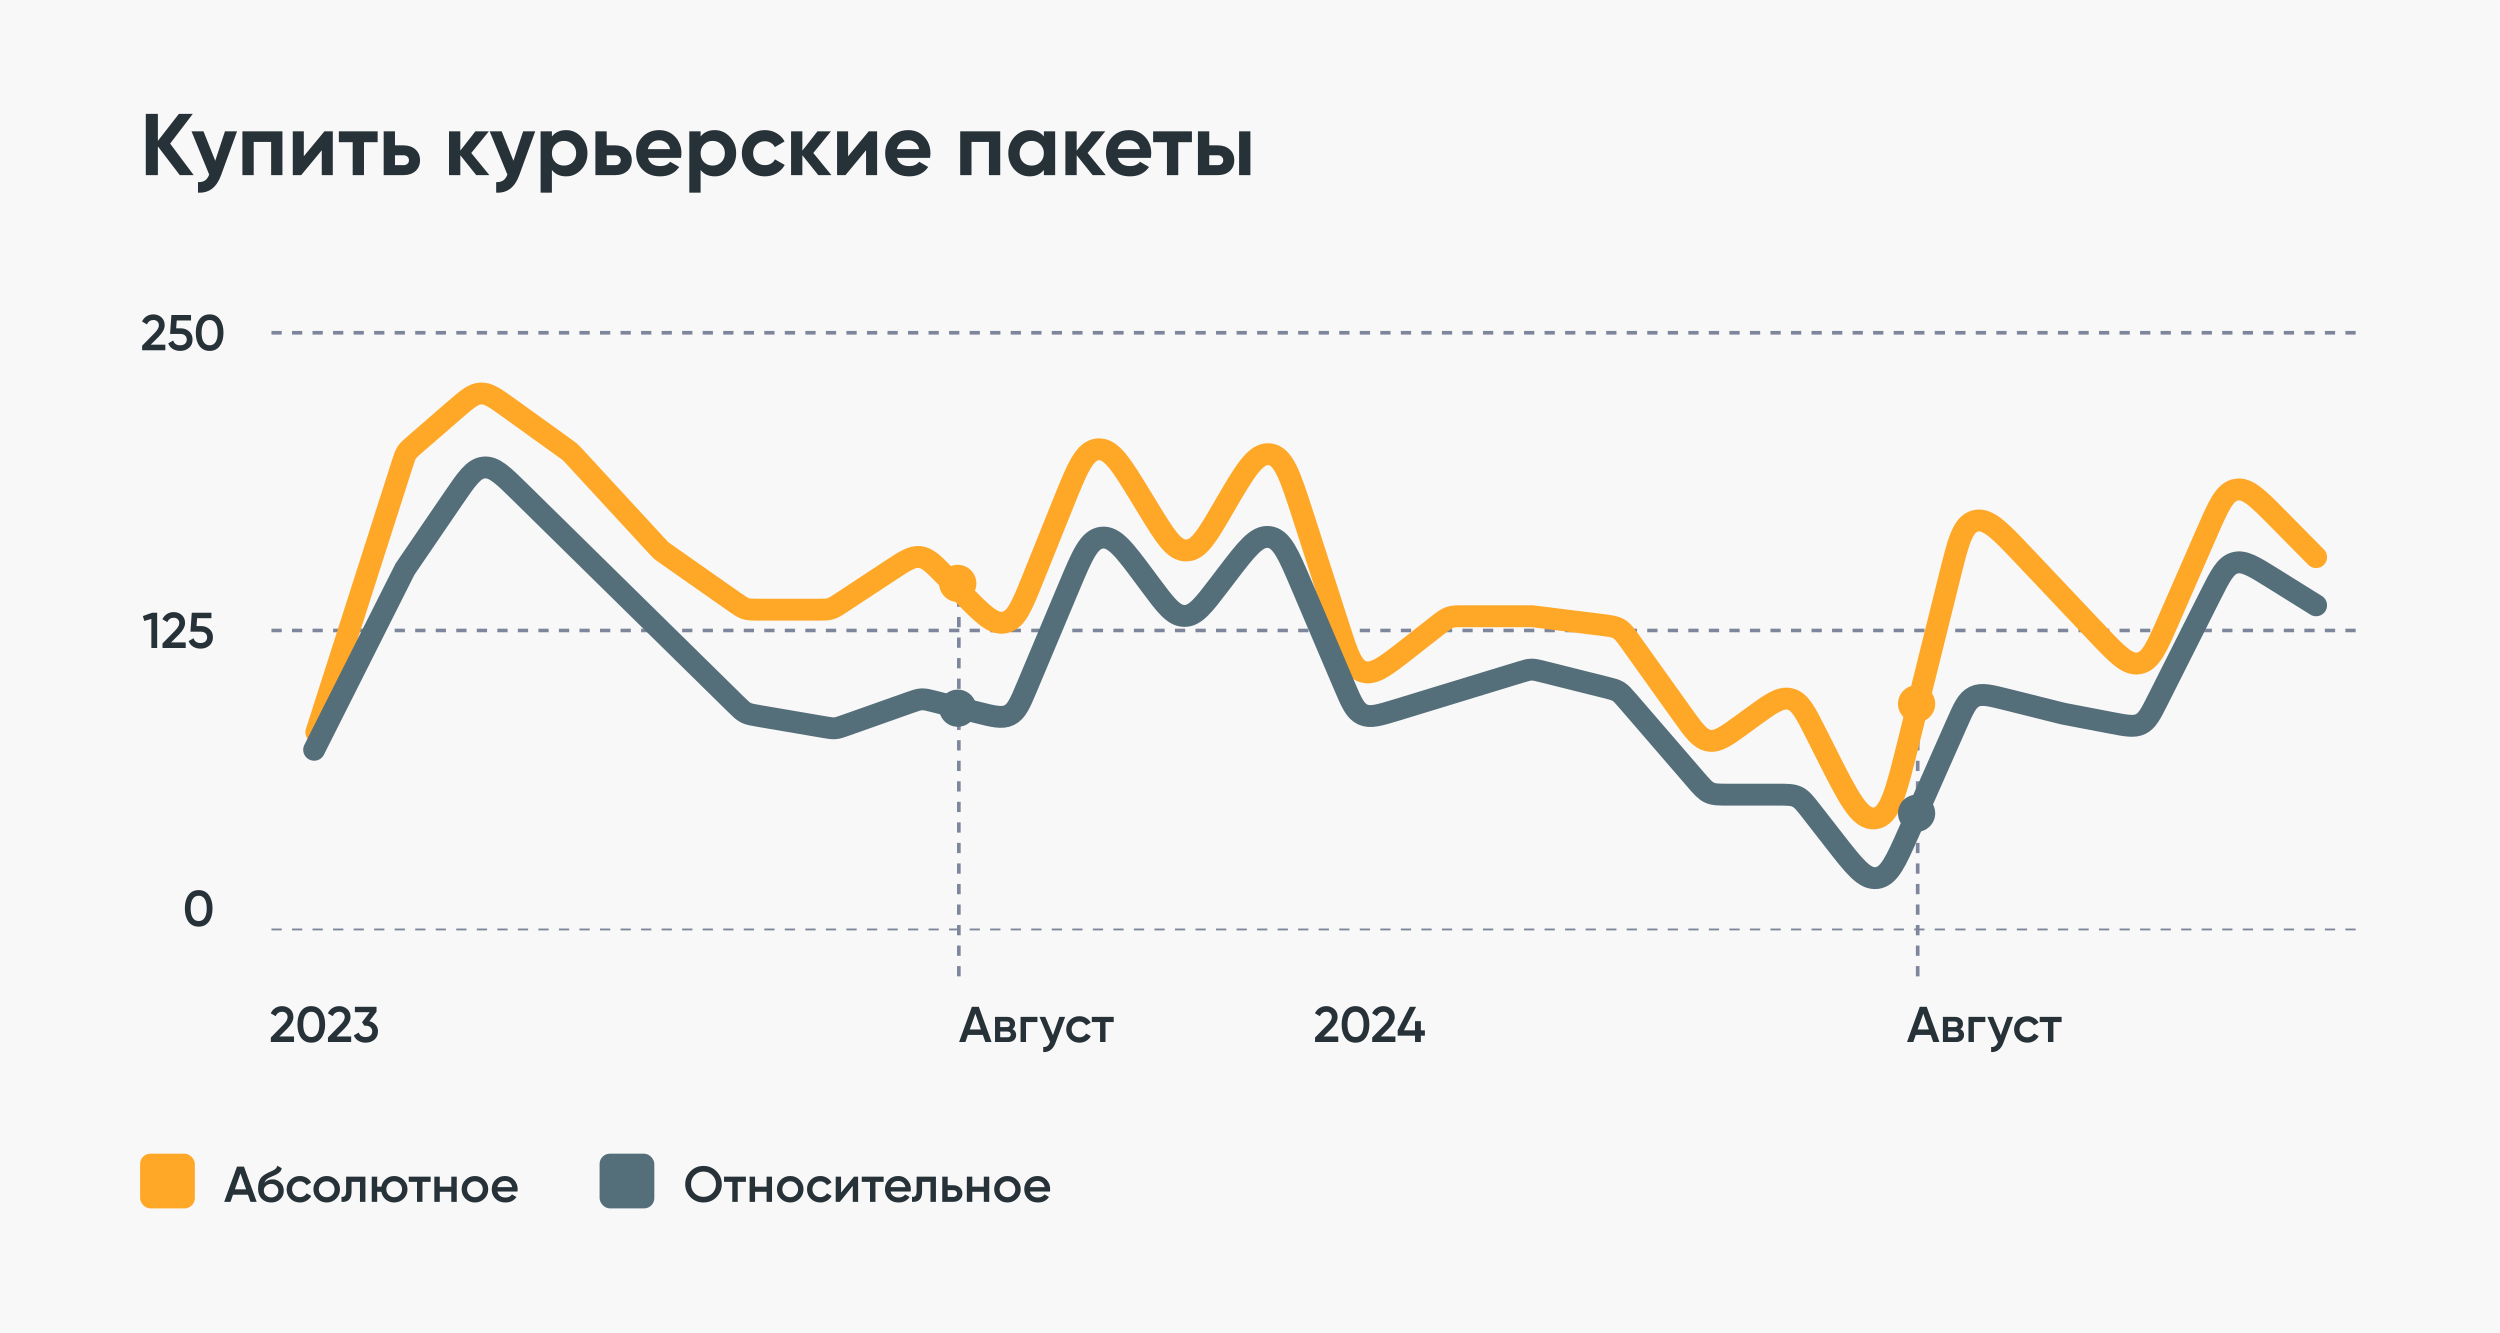 <?xml version="1.0" encoding="UTF-8"?> <svg xmlns="http://www.w3.org/2000/svg" width="1142" height="609" viewBox="0 0 1142 609" fill="none"><rect width="1142" height="609" fill="#F8F8F8"></rect><path d="M876 446L876 322" stroke="#7E869C" stroke-width="1.663" stroke-dasharray="4.69 4.69"></path><path d="M438 446L438 267" stroke="#7E869C" stroke-width="1.663" stroke-dasharray="4.69 4.69"></path><rect x="64" y="527" width="25" height="25" rx="4.691" fill="#FFA726"></rect><path d="M114.403 549L113.276 545.757H106.422L105.295 549H102.42L108.262 532.9H111.436L117.255 549H114.403ZM107.296 543.273H112.402L109.849 536.005L107.296 543.273ZM123.87 549.299C122.106 549.299 120.665 548.732 119.546 547.597C118.442 546.447 117.89 544.983 117.89 543.204C117.89 541.257 118.181 539.754 118.764 538.696C119.346 537.623 120.527 536.649 122.306 535.775C122.597 535.637 123.026 535.438 123.594 535.177C124.176 534.916 124.575 534.732 124.79 534.625C125.004 534.502 125.273 534.334 125.595 534.119C125.917 533.889 126.154 533.651 126.308 533.406C126.461 533.145 126.584 532.839 126.676 532.486L128.7 533.659C128.638 533.996 128.539 534.311 128.401 534.602C128.263 534.878 128.063 535.139 127.803 535.384C127.542 535.629 127.312 535.829 127.113 535.982C126.929 536.135 126.614 536.319 126.17 536.534C125.725 536.749 125.395 536.902 125.181 536.994C124.981 537.086 124.598 537.247 124.031 537.477C123.019 537.876 122.275 538.29 121.8 538.719C121.34 539.133 121.018 539.654 120.834 540.283C121.754 539.24 123.003 538.719 124.583 538.719C125.932 538.719 127.105 539.202 128.102 540.168C129.114 541.134 129.62 542.384 129.62 543.917C129.62 545.481 129.083 546.769 128.01 547.781C126.952 548.793 125.572 549.299 123.87 549.299ZM123.847 546.976C124.813 546.976 125.602 546.692 126.216 546.125C126.829 545.542 127.136 544.806 127.136 543.917C127.136 543.012 126.829 542.269 126.216 541.686C125.618 541.103 124.836 540.812 123.87 540.812C123.011 540.812 122.237 541.088 121.547 541.64C120.857 542.177 120.512 542.897 120.512 543.802C120.512 544.722 120.834 545.481 121.478 546.079C122.122 546.677 122.911 546.976 123.847 546.976ZM137.012 549.299C135.279 549.299 133.83 548.716 132.665 547.551C131.515 546.386 130.94 544.952 130.94 543.25C130.94 541.533 131.515 540.099 132.665 538.949C133.83 537.784 135.279 537.201 137.012 537.201C138.131 537.201 139.151 537.469 140.071 538.006C140.991 538.543 141.681 539.263 142.141 540.168L140.002 541.41C139.741 540.858 139.342 540.429 138.806 540.122C138.284 539.8 137.679 539.639 136.989 539.639C135.977 539.639 135.126 539.984 134.436 540.674C133.761 541.364 133.424 542.223 133.424 543.25C133.424 544.277 133.761 545.136 134.436 545.826C135.126 546.516 135.977 546.861 136.989 546.861C137.663 546.861 138.269 546.7 138.806 546.378C139.358 546.056 139.772 545.627 140.048 545.09L142.187 546.309C141.696 547.229 140.991 547.957 140.071 548.494C139.151 549.031 138.131 549.299 137.012 549.299ZM149.23 549.299C147.544 549.299 146.11 548.716 144.929 547.551C143.749 546.386 143.158 544.952 143.158 543.25C143.158 541.548 143.749 540.114 144.929 538.949C146.11 537.784 147.544 537.201 149.23 537.201C150.932 537.201 152.366 537.784 153.531 538.949C154.712 540.114 155.302 541.548 155.302 543.25C155.302 544.952 154.712 546.386 153.531 547.551C152.366 548.716 150.932 549.299 149.23 549.299ZM146.677 545.849C147.367 546.539 148.218 546.884 149.23 546.884C150.242 546.884 151.093 546.539 151.783 545.849C152.473 545.159 152.818 544.293 152.818 543.25C152.818 542.207 152.473 541.341 151.783 540.651C151.093 539.961 150.242 539.616 149.23 539.616C148.218 539.616 147.367 539.961 146.677 540.651C145.987 541.341 145.642 542.207 145.642 543.25C145.642 544.293 145.987 545.159 146.677 545.849ZM166.917 537.5V549H164.433V539.892H160.592V544.17C160.592 545.995 160.194 547.29 159.396 548.057C158.599 548.824 157.464 549.138 155.992 549V546.677C156.698 546.8 157.227 546.654 157.579 546.24C157.932 545.826 158.108 545.098 158.108 544.055V537.5H166.917ZM180.07 537.201C181.757 537.201 183.19 537.784 184.371 538.949C185.552 540.114 186.142 541.548 186.142 543.25C186.142 544.952 185.552 546.386 184.371 547.551C183.19 548.716 181.757 549.299 180.07 549.299C178.583 549.299 177.295 548.847 176.206 547.942C175.133 547.022 174.466 545.849 174.205 544.423H172.296V549H169.812V537.5H172.296V542.077H174.205C174.466 540.651 175.133 539.486 176.206 538.581C177.295 537.661 178.583 537.201 180.07 537.201ZM177.517 545.849C178.207 546.539 179.058 546.884 180.07 546.884C181.082 546.884 181.933 546.539 182.623 545.849C183.313 545.159 183.658 544.293 183.658 543.25C183.658 542.207 183.313 541.341 182.623 540.651C181.933 539.961 181.082 539.616 180.07 539.616C179.058 539.616 178.207 539.961 177.517 540.651C176.827 541.341 176.482 542.207 176.482 543.25C176.482 544.293 176.827 545.159 177.517 545.849ZM196.724 537.5V539.892H192.975V549H190.491V539.892H186.719V537.5H196.724ZM206.156 537.5H208.64V549H206.156V544.423H200.889V549H198.405V537.5H200.889V542.077H206.156V537.5ZM216.95 549.299C215.263 549.299 213.83 548.716 212.649 547.551C211.468 546.386 210.878 544.952 210.878 543.25C210.878 541.548 211.468 540.114 212.649 538.949C213.83 537.784 215.263 537.201 216.95 537.201C218.652 537.201 220.086 537.784 221.251 538.949C222.432 540.114 223.022 541.548 223.022 543.25C223.022 544.952 222.432 546.386 221.251 547.551C220.086 548.716 218.652 549.299 216.95 549.299ZM214.397 545.849C215.087 546.539 215.938 546.884 216.95 546.884C217.962 546.884 218.813 546.539 219.503 545.849C220.193 545.159 220.538 544.293 220.538 543.25C220.538 542.207 220.193 541.341 219.503 540.651C218.813 539.961 217.962 539.616 216.95 539.616C215.938 539.616 215.087 539.961 214.397 540.651C213.707 541.341 213.362 542.207 213.362 543.25C213.362 544.293 213.707 545.159 214.397 545.849ZM227.223 544.308C227.407 545.182 227.829 545.857 228.488 546.332C229.147 546.792 229.952 547.022 230.903 547.022C232.222 547.022 233.211 546.547 233.87 545.596L235.917 546.792C234.782 548.463 233.103 549.299 230.88 549.299C229.009 549.299 227.499 548.732 226.349 547.597C225.199 546.447 224.624 544.998 224.624 543.25C224.624 541.533 225.191 540.099 226.326 538.949C227.461 537.784 228.917 537.201 230.696 537.201C232.383 537.201 233.763 537.791 234.836 538.972C235.925 540.153 236.469 541.586 236.469 543.273C236.469 543.534 236.438 543.879 236.377 544.308H227.223ZM227.2 542.284H233.962C233.793 541.349 233.402 540.643 232.789 540.168C232.191 539.693 231.486 539.455 230.673 539.455C229.753 539.455 228.986 539.708 228.373 540.214C227.76 540.72 227.369 541.41 227.2 542.284Z" fill="#263238"></path><rect x="273.895" y="527" width="25" height="25" rx="4.691" fill="#546E7A"></rect><path d="M327.266 546.884C325.656 548.494 323.685 549.299 321.355 549.299C319.024 549.299 317.046 548.494 315.421 546.884C313.811 545.259 313.006 543.281 313.006 540.95C313.006 538.619 313.811 536.649 315.421 535.039C317.046 533.414 319.024 532.601 321.355 532.601C323.685 532.601 325.656 533.414 327.266 535.039C328.891 536.649 329.704 538.619 329.704 540.95C329.704 543.281 328.891 545.259 327.266 546.884ZM317.284 545.09C318.388 546.179 319.745 546.723 321.355 546.723C322.965 546.723 324.314 546.179 325.403 545.09C326.507 543.986 327.059 542.606 327.059 540.95C327.059 539.294 326.507 537.922 325.403 536.833C324.314 535.729 322.965 535.177 321.355 535.177C319.745 535.177 318.388 535.729 317.284 536.833C316.195 537.922 315.651 539.294 315.651 540.95C315.651 542.606 316.195 543.986 317.284 545.09ZM340.741 537.5V539.892H336.992V549H334.508V539.892H330.736V537.5H340.741ZM350.173 537.5H352.657V549H350.173V544.423H344.906V549H342.422V537.5H344.906V542.077H350.173V537.5ZM360.967 549.299C359.281 549.299 357.847 548.716 356.666 547.551C355.486 546.386 354.895 544.952 354.895 543.25C354.895 541.548 355.486 540.114 356.666 538.949C357.847 537.784 359.281 537.201 360.967 537.201C362.669 537.201 364.103 537.784 365.268 538.949C366.449 540.114 367.039 541.548 367.039 543.25C367.039 544.952 366.449 546.386 365.268 547.551C364.103 548.716 362.669 549.299 360.967 549.299ZM358.414 545.849C359.104 546.539 359.955 546.884 360.967 546.884C361.979 546.884 362.83 546.539 363.52 545.849C364.21 545.159 364.555 544.293 364.555 543.25C364.555 542.207 364.21 541.341 363.52 540.651C362.83 539.961 361.979 539.616 360.967 539.616C359.955 539.616 359.104 539.961 358.414 540.651C357.724 541.341 357.379 542.207 357.379 543.25C357.379 544.293 357.724 545.159 358.414 545.849ZM374.713 549.299C372.981 549.299 371.532 548.716 370.366 547.551C369.216 546.386 368.641 544.952 368.641 543.25C368.641 541.533 369.216 540.099 370.366 538.949C371.532 537.784 372.981 537.201 374.713 537.201C375.833 537.201 376.852 537.469 377.772 538.006C378.692 538.543 379.382 539.263 379.842 540.168L377.703 541.41C377.443 540.858 377.044 540.429 376.507 540.122C375.986 539.8 375.38 539.639 374.69 539.639C373.678 539.639 372.827 539.984 372.137 540.674C371.463 541.364 371.125 542.223 371.125 543.25C371.125 544.277 371.463 545.136 372.137 545.826C372.827 546.516 373.678 546.861 374.69 546.861C375.365 546.861 375.971 546.7 376.507 546.378C377.059 546.056 377.473 545.627 377.749 545.09L379.888 546.309C379.398 547.229 378.692 547.957 377.772 548.494C376.852 549.031 375.833 549.299 374.713 549.299ZM390.077 537.5H391.986V549H389.548V541.686L383.66 549H381.751V537.5H384.189V544.791L390.077 537.5ZM403.654 537.5V539.892H399.905V549H397.421V539.892H393.649V537.5H403.654ZM406.841 544.308C407.025 545.182 407.447 545.857 408.106 546.332C408.765 546.792 409.57 547.022 410.521 547.022C411.84 547.022 412.829 546.547 413.488 545.596L415.535 546.792C414.4 548.463 412.721 549.299 410.498 549.299C408.627 549.299 407.117 548.732 405.967 547.597C404.817 546.447 404.242 544.998 404.242 543.25C404.242 541.533 404.809 540.099 405.944 538.949C407.079 537.784 408.535 537.201 410.314 537.201C412.001 537.201 413.381 537.791 414.454 538.972C415.543 540.153 416.087 541.586 416.087 543.273C416.087 543.534 416.056 543.879 415.995 544.308H406.841ZM406.818 542.284H413.58C413.411 541.349 413.02 540.643 412.407 540.168C411.809 539.693 411.104 539.455 410.291 539.455C409.371 539.455 408.604 539.708 407.991 540.214C407.378 540.72 406.987 541.41 406.818 542.284ZM427.529 537.5V549H425.045V539.892H421.204V544.17C421.204 545.995 420.806 547.29 420.008 548.057C419.211 548.824 418.076 549.138 416.604 549V546.677C417.31 546.8 417.839 546.654 418.191 546.24C418.544 545.826 418.72 545.098 418.72 544.055V537.5H427.529ZM435.438 541.41C436.665 541.41 437.669 541.763 438.451 542.468C439.233 543.158 439.624 544.07 439.624 545.205C439.624 546.324 439.233 547.237 438.451 547.942C437.669 548.647 436.665 549 435.438 549H430.424V537.5H432.908V541.41H435.438ZM435.461 546.769C435.952 546.769 436.358 546.623 436.68 546.332C437.017 546.041 437.186 545.665 437.186 545.205C437.186 544.73 437.017 544.354 436.68 544.078C436.358 543.787 435.952 543.641 435.461 543.641H432.908V546.769H435.461ZM449.405 537.5H451.889V549H449.405V544.423H444.138V549H441.654V537.5H444.138V542.077H449.405V537.5ZM460.2 549.299C458.513 549.299 457.079 548.716 455.899 547.551C454.718 546.386 454.128 544.952 454.128 543.25C454.128 541.548 454.718 540.114 455.899 538.949C457.079 537.784 458.513 537.201 460.2 537.201C461.902 537.201 463.335 537.784 464.501 538.949C465.681 540.114 466.272 541.548 466.272 543.25C466.272 544.952 465.681 546.386 464.501 547.551C463.335 548.716 461.902 549.299 460.2 549.299ZM457.647 545.849C458.337 546.539 459.188 546.884 460.2 546.884C461.212 546.884 462.063 546.539 462.753 545.849C463.443 545.159 463.788 544.293 463.788 543.25C463.788 542.207 463.443 541.341 462.753 540.651C462.063 539.961 461.212 539.616 460.2 539.616C459.188 539.616 458.337 539.961 457.647 540.651C456.957 541.341 456.612 542.207 456.612 543.25C456.612 544.293 456.957 545.159 457.647 545.849ZM470.473 544.308C470.657 545.182 471.078 545.857 471.738 546.332C472.397 546.792 473.202 547.022 474.153 547.022C475.471 547.022 476.46 546.547 477.12 545.596L479.167 546.792C478.032 548.463 476.353 549.299 474.13 549.299C472.259 549.299 470.749 548.732 469.599 547.597C468.449 546.447 467.874 544.998 467.874 543.25C467.874 541.533 468.441 540.099 469.576 538.949C470.71 537.784 472.167 537.201 473.946 537.201C475.632 537.201 477.012 537.791 478.086 538.972C479.174 540.153 479.719 541.586 479.719 543.273C479.719 543.534 479.688 543.879 479.627 544.308H470.473ZM470.45 542.284H477.212C477.043 541.349 476.652 540.643 476.039 540.168C475.441 539.693 474.735 539.455 473.923 539.455C473.003 539.455 472.236 539.708 471.623 540.214C471.009 540.72 470.618 541.41 470.45 542.284Z" fill="#263238"></path><path d="M95.404 421.022C94.3 422.54 92.751 423.299 90.758 423.299C88.764 423.299 87.208 422.54 86.089 421.022C84.985 419.504 84.433 417.48 84.433 414.95C84.433 412.42 84.985 410.396 86.089 408.878C87.208 407.36 88.764 406.601 90.758 406.601C92.751 406.601 94.3 407.36 95.404 408.878C96.523 410.396 97.083 412.42 97.083 414.95C97.083 417.48 96.523 419.504 95.404 421.022ZM90.758 420.723C91.954 420.723 92.866 420.225 93.495 419.228C94.123 418.231 94.438 416.805 94.438 414.95C94.438 413.095 94.123 411.669 93.495 410.672C92.866 409.675 91.954 409.177 90.758 409.177C89.577 409.177 88.665 409.675 88.021 410.672C87.392 411.669 87.078 413.095 87.078 414.95C87.078 416.805 87.392 418.231 88.021 419.228C88.665 420.225 89.577 420.723 90.758 420.723Z" fill="#263238"></path><path d="M69.491 279.9H71.791V296H69.146V282.729L65.903 283.649L65.259 281.395L69.491 279.9ZM74.231 296V293.93L79.843 288.203C81.207 286.838 81.89 285.658 81.89 284.661C81.89 283.879 81.652 283.273 81.177 282.844C80.717 282.399 80.126 282.177 79.406 282.177C78.056 282.177 77.06 282.844 76.416 284.178L74.185 282.867C74.691 281.794 75.404 280.981 76.324 280.429C77.244 279.877 78.263 279.601 79.383 279.601C80.793 279.601 82.005 280.046 83.017 280.935C84.029 281.824 84.535 283.036 84.535 284.569C84.535 286.21 83.622 287.958 81.798 289.813L78.164 293.447H84.834V296H74.231ZM91.792 285.972C93.325 285.972 94.621 286.432 95.679 287.352C96.737 288.257 97.266 289.514 97.266 291.124C97.266 292.734 96.722 293.999 95.633 294.919C94.544 295.839 93.21 296.299 91.631 296.299C90.358 296.299 89.231 296.008 88.25 295.425C87.269 294.827 86.571 293.968 86.157 292.849L88.434 291.538C88.863 292.995 89.929 293.723 91.631 293.723C92.535 293.723 93.256 293.493 93.793 293.033C94.345 292.558 94.621 291.921 94.621 291.124C94.621 290.327 94.353 289.698 93.816 289.238C93.279 288.778 92.566 288.548 91.677 288.548H86.985L87.606 279.9H96.576V282.384H90.044L89.768 285.972H91.792Z" fill="#263238"></path><path d="M64.923 160V157.93L70.535 152.203C71.9 150.838 72.582 149.658 72.582 148.661C72.582 147.879 72.344 147.273 71.869 146.844C71.409 146.399 70.819 146.177 70.098 146.177C68.749 146.177 67.752 146.844 67.108 148.178L64.877 146.867C65.383 145.794 66.096 144.981 67.016 144.429C67.936 143.877 68.956 143.601 70.075 143.601C71.486 143.601 72.697 144.046 73.709 144.935C74.721 145.824 75.227 147.036 75.227 148.569C75.227 150.21 74.315 151.958 72.49 153.813L68.856 157.447H75.526V160H64.923ZM82.484 149.972C84.017 149.972 85.313 150.432 86.371 151.352C87.429 152.257 87.958 153.514 87.958 155.124C87.958 156.734 87.414 157.999 86.325 158.919C85.237 159.839 83.903 160.299 82.323 160.299C81.05 160.299 79.924 160.008 78.942 159.425C77.961 158.827 77.263 157.968 76.849 156.849L79.126 155.538C79.555 156.995 80.621 157.723 82.323 157.723C83.228 157.723 83.948 157.493 84.485 157.033C85.037 156.558 85.313 155.921 85.313 155.124C85.313 154.327 85.045 153.698 84.508 153.238C83.972 152.778 83.258 152.548 82.369 152.548H77.677L78.298 143.9H87.268V146.384H80.736L80.46 149.972H82.484ZM100.404 158.022C99.3 159.54 97.751 160.299 95.758 160.299C93.764 160.299 92.208 159.54 91.089 158.022C89.985 156.504 89.433 154.48 89.433 151.95C89.433 149.42 89.985 147.396 91.089 145.878C92.208 144.36 93.764 143.601 95.758 143.601C97.751 143.601 99.3 144.36 100.404 145.878C101.523 147.396 102.083 149.42 102.083 151.95C102.083 154.48 101.523 156.504 100.404 158.022ZM95.758 157.723C96.954 157.723 97.866 157.225 98.495 156.228C99.123 155.231 99.438 153.805 99.438 151.95C99.438 150.095 99.123 148.669 98.495 147.672C97.866 146.675 96.954 146.177 95.758 146.177C94.577 146.177 93.665 146.675 93.021 147.672C92.392 148.669 92.078 150.095 92.078 151.95C92.078 153.805 92.392 155.231 93.021 156.228C93.665 157.225 94.577 157.723 95.758 157.723Z" fill="#263238"></path><g clip-path="url(#clip0_4818_22)"><path d="M124 425C124.734 425 760.306 425 1078 425" stroke="#7E869C" stroke-width="1.663" stroke-dasharray="4.69 4.69"></path><path d="M124 288C124.734 288 760.306 288 1078 288" stroke="#7E869C" stroke-width="1.663" stroke-dasharray="4.69 4.69"></path><path d="M124 152C124.734 152 760.306 152 1078 152" stroke="#7E869C" stroke-width="1.663" stroke-dasharray="4.69 4.69"></path><path d="M144.5 334.5L183.791 211.835C184.64 209.184 185.065 207.859 185.821 206.712C186.578 205.565 187.629 204.653 189.731 202.829L207.552 187.367C213.285 182.392 216.152 179.905 219.625 179.747C223.098 179.589 226.179 181.805 232.34 186.239L258.854 205.315C259.676 205.907 260.087 206.203 260.466 206.538C260.845 206.874 261.188 207.246 261.875 207.991L300.542 249.919C301.27 250.709 301.634 251.104 302.038 251.457C302.441 251.81 302.881 252.118 303.761 252.735L335.331 274.875C337.895 276.673 339.177 277.572 340.646 278.036C342.116 278.5 343.682 278.5 346.814 278.5H373.506C376.482 278.5 377.969 278.5 379.374 278.079C380.778 277.658 382.021 276.84 384.506 275.203L406.713 260.579C413.31 256.235 416.608 254.063 420.181 254.449C423.754 254.836 426.512 257.663 432.028 263.316L439.073 270.537C448.738 280.444 453.57 285.397 458.886 284.345C464.201 283.293 466.783 276.872 471.945 264.031L485.634 229.979C492.124 213.836 495.369 205.765 501.518 205.254C507.667 204.743 512.199 212.169 521.262 227.02L524.504 232.332C532.31 245.122 536.213 251.517 541.896 251.456C547.58 251.394 551.354 244.897 558.902 231.903V231.903C568.623 215.167 573.484 206.799 579.94 207.494C586.396 208.189 589.356 217.372 595.275 235.738L611.705 286.713C615.704 299.119 617.703 305.322 622.691 306.85C627.679 308.378 632.81 304.36 643.072 296.323L656.568 285.754C659.259 283.647 660.604 282.593 662.189 282.047C663.773 281.5 665.482 281.5 668.899 281.5H700L731.301 285.413C735.587 285.948 737.73 286.216 739.53 287.289C741.33 288.362 742.585 290.119 745.095 293.633L768.249 326.048C773.783 333.796 776.55 337.67 780.671 338.334C784.792 338.998 788.636 336.189 796.324 330.571L799.943 327.926C808.79 321.461 813.213 318.229 817.717 319.316C822.222 320.403 824.684 325.297 829.609 335.084L834.24 344.287C844.412 364.502 849.498 374.61 856.414 373.837C863.33 373.064 866.058 362.083 871.516 340.12L890.685 262.976C894.576 247.316 896.522 239.485 902.255 237.978C907.988 236.471 913.533 242.332 924.623 254.054L957.738 289.055C967.12 298.972 971.811 303.93 977.104 303.006C982.396 302.081 985.129 295.826 990.593 283.316L1008.18 243.058C1013.54 230.798 1016.21 224.668 1021.43 223.7C1026.64 222.732 1031.34 227.493 1040.74 237.015L1058 254.5" stroke="#FFA726" stroke-width="10" stroke-linecap="round"></path><path d="M143.5 342.5L185 260L207.014 227.754C213.266 218.596 216.392 214.017 221.043 213.563C225.695 213.108 229.648 216.996 237.555 224.77L336.027 321.602C338.246 323.784 339.356 324.875 340.719 325.572C342.082 326.27 343.616 326.532 346.684 327.056L376.364 332.123C378.918 332.559 380.195 332.777 381.471 332.667C382.748 332.558 383.969 332.125 386.411 331.259L415.288 321.025C418.123 320.02 419.541 319.517 421.021 319.449C422.501 319.38 423.959 319.749 426.875 320.486L445.821 325.28C453.778 327.293 457.757 328.3 461.076 326.645C464.396 324.989 465.985 321.206 469.165 313.639L488.416 267.826C494.444 253.481 497.458 246.308 503.225 245.609C508.991 244.911 513.63 251.156 522.909 263.647L525.147 266.66C532.416 276.444 536.05 281.336 541.04 281.367C546.031 281.397 549.724 276.549 557.111 266.854L560.156 262.858C569.428 250.688 574.064 244.603 579.773 245.317C585.481 246.031 588.476 253.07 594.467 267.148L613.955 312.945C617.305 320.816 618.98 324.752 622.457 326.372C625.934 327.991 630.025 326.741 638.206 324.24L694.189 307.124C696.828 306.317 698.148 305.913 699.51 305.878C700.872 305.843 702.21 306.178 704.888 306.847L733.352 313.963C736.401 314.725 737.926 315.107 739.243 315.917C740.56 316.728 741.587 317.918 743.641 320.298L774.517 356.068C777.461 359.479 778.933 361.185 780.916 362.092C782.898 363 785.151 363 789.657 363H811.727C816.527 363 818.926 363 821.004 364.015C823.082 365.03 824.556 366.924 827.505 370.71L837.951 384.12C847.124 395.896 851.711 401.784 857.339 401.089C862.967 400.395 865.985 393.569 872.021 379.916L893.692 330.899C896.945 323.541 898.571 319.862 901.849 318.26C905.127 316.657 909.03 317.632 916.835 319.584L942.5 326L964.159 330.154C971.301 331.524 974.872 332.208 977.881 330.727C980.889 329.246 982.523 325.997 985.792 319.5L1009.65 272.077C1014.26 262.924 1016.56 258.347 1020.81 257.155C1025.05 255.962 1029.4 258.673 1038.1 264.093L1058 276.5" stroke="#546E7A" stroke-width="10" stroke-linecap="round"></path><circle cx="437.5" cy="266.5" r="8.5" fill="#FFA726"></circle><circle cx="437.5" cy="323.5" r="8.5" fill="#546E7A"></circle></g><circle cx="875.5" cy="321.5" r="8.5" fill="#FFA726"></circle><circle cx="875.5" cy="371.5" r="8.5" fill="#546E7A"></circle><path d="M88.48 80H82.12L72.12 66.88V80H66.6V52H72.12V64.36L81.72 52H88.08L77.72 65.6L88.48 80ZM102.759 60H108.279L100.999 80C98.973 85.627 95.453 88.293 90.439 88V83.2C91.799 83.227 92.866 82.973 93.639 82.44C94.439 81.907 95.079 81.013 95.559 79.76L87.479 60H92.959L98.319 73.44L102.759 60ZM129.015 60V80H123.855V64.84H115.895V80H110.735V60H129.015ZM148.183 60H152.023V80H146.983V68.64L137.583 80H133.743V60H138.783V71.36L148.183 60ZM172.511 60V64.96H166.271V80H161.111V64.96H154.791V60H172.511ZM184.306 66.4C186.573 66.4 188.4 67.027 189.786 68.28C191.173 69.507 191.866 71.147 191.866 73.2C191.866 75.253 191.173 76.907 189.786 78.16C188.4 79.387 186.573 80 184.306 80H175.266V60H180.426V66.4H184.306ZM184.346 75.44C185.066 75.44 185.653 75.24 186.106 74.84C186.586 74.413 186.826 73.867 186.826 73.2C186.826 72.533 186.586 71.987 186.106 71.56C185.653 71.133 185.066 70.92 184.346 70.92H180.426V75.44H184.346ZM223.55 80H217.55L210.27 70.92V80H205.11V60H210.27V68.8L217.15 60H223.31L215.27 69.88L223.55 80ZM238.97 60H244.49L237.21 80C235.184 85.627 231.664 88.293 226.65 88V83.2C228.01 83.227 229.077 82.973 229.85 82.44C230.65 81.907 231.29 81.013 231.77 79.76L223.69 60H229.17L234.53 73.44L238.97 60ZM258.586 59.44C261.279 59.44 263.573 60.467 265.466 62.52C267.386 64.547 268.346 67.04 268.346 70C268.346 72.96 267.386 75.467 265.466 77.52C263.573 79.547 261.279 80.56 258.586 80.56C255.786 80.56 253.626 79.587 252.106 77.64V88H246.946V60H252.106V62.36C253.626 60.413 255.786 59.44 258.586 59.44ZM253.666 74.08C254.706 75.12 256.026 75.64 257.626 75.64C259.226 75.64 260.546 75.12 261.586 74.08C262.653 73.013 263.186 71.653 263.186 70C263.186 68.347 262.653 67 261.586 65.96C260.546 64.893 259.226 64.36 257.626 64.36C256.026 64.36 254.706 64.893 253.666 65.96C252.626 67 252.106 68.347 252.106 70C252.106 71.653 252.626 73.013 253.666 74.08ZM281.025 66.4C283.292 66.4 285.118 67.027 286.505 68.28C287.892 69.507 288.585 71.147 288.585 73.2C288.585 75.253 287.892 76.907 286.505 78.16C285.118 79.387 283.292 80 281.025 80H271.985V60H277.145V66.4H281.025ZM281.065 75.44C281.785 75.44 282.372 75.24 282.825 74.84C283.305 74.413 283.545 73.867 283.545 73.2C283.545 72.533 283.305 71.987 282.825 71.56C282.372 71.133 281.785 70.92 281.065 70.92H277.145V75.44H281.065ZM295.993 72.12C296.687 74.627 298.567 75.88 301.633 75.88C303.607 75.88 305.1 75.213 306.113 73.88L310.273 76.28C308.3 79.133 305.393 80.56 301.553 80.56C298.247 80.56 295.593 79.56 293.593 77.56C291.593 75.56 290.593 73.04 290.593 70C290.593 66.987 291.58 64.48 293.553 62.48C295.527 60.453 298.06 59.44 301.153 59.44C304.087 59.44 306.5 60.453 308.393 62.48C310.313 64.507 311.273 67.013 311.273 70C311.273 70.667 311.207 71.373 311.073 72.12H295.993ZM295.913 68.12H306.113C305.82 66.76 305.207 65.747 304.273 65.08C303.367 64.413 302.327 64.08 301.153 64.08C299.767 64.08 298.62 64.44 297.713 65.16C296.807 65.853 296.207 66.84 295.913 68.12ZM326.516 59.44C329.209 59.44 331.502 60.467 333.396 62.52C335.316 64.547 336.276 67.04 336.276 70C336.276 72.96 335.316 75.467 333.396 77.52C331.502 79.547 329.209 80.56 326.516 80.56C323.716 80.56 321.556 79.587 320.036 77.64V88H314.876V60H320.036V62.36C321.556 60.413 323.716 59.44 326.516 59.44ZM321.596 74.08C322.636 75.12 323.956 75.64 325.556 75.64C327.156 75.64 328.476 75.12 329.516 74.08C330.582 73.013 331.116 71.653 331.116 70C331.116 68.347 330.582 67 329.516 65.96C328.476 64.893 327.156 64.36 325.556 64.36C323.956 64.36 322.636 64.893 321.596 65.96C320.556 67 320.036 68.347 320.036 70C320.036 71.653 320.556 73.013 321.596 74.08ZM349.435 80.56C346.421 80.56 343.901 79.547 341.875 77.52C339.875 75.493 338.875 72.987 338.875 70C338.875 67.013 339.875 64.507 341.875 62.48C343.901 60.453 346.421 59.44 349.435 59.44C351.381 59.44 353.155 59.907 354.755 60.84C356.355 61.773 357.568 63.027 358.395 64.6L353.955 67.2C353.555 66.373 352.941 65.72 352.115 65.24C351.315 64.76 350.408 64.52 349.395 64.52C347.848 64.52 346.568 65.04 345.555 66.08C344.541 67.093 344.035 68.4 344.035 70C344.035 71.573 344.541 72.88 345.555 73.92C346.568 74.933 347.848 75.44 349.395 75.44C350.435 75.44 351.355 75.213 352.155 74.76C352.981 74.28 353.595 73.627 353.995 72.8L358.475 75.36C357.595 76.933 356.355 78.2 354.755 79.16C353.155 80.093 351.381 80.56 349.435 80.56ZM379.8 80H373.8L366.52 70.92V80H361.36V60H366.52V68.8L373.4 60H379.56L371.52 69.88L379.8 80ZM396.816 60H400.656V80H395.616V68.64L386.216 80H382.376V60H387.416V71.36L396.816 60ZM409.743 72.12C410.437 74.627 412.317 75.88 415.383 75.88C417.357 75.88 418.85 75.213 419.863 73.88L424.023 76.28C422.05 79.133 419.143 80.56 415.303 80.56C411.997 80.56 409.343 79.56 407.343 77.56C405.343 75.56 404.343 73.04 404.343 70C404.343 66.987 405.33 64.48 407.303 62.48C409.277 60.453 411.81 59.44 414.903 59.44C417.837 59.44 420.25 60.453 422.143 62.48C424.063 64.507 425.023 67.013 425.023 70C425.023 70.667 424.957 71.373 424.823 72.12H409.743ZM409.663 68.12H419.863C419.57 66.76 418.957 65.747 418.023 65.08C417.117 64.413 416.077 64.08 414.903 64.08C413.517 64.08 412.37 64.44 411.463 65.16C410.557 65.853 409.957 66.84 409.663 68.12ZM456.906 60V80H451.746V64.84H443.786V80H438.626V60H456.906ZM476.833 60H481.993V80H476.833V77.64C475.287 79.587 473.113 80.56 470.313 80.56C467.647 80.56 465.353 79.547 463.433 77.52C461.54 75.467 460.593 72.96 460.593 70C460.593 67.04 461.54 64.547 463.433 62.52C465.353 60.467 467.647 59.44 470.313 59.44C473.113 59.44 475.287 60.413 476.833 62.36V60ZM467.313 74.08C468.353 75.12 469.673 75.64 471.273 75.64C472.873 75.64 474.193 75.12 475.233 74.08C476.3 73.013 476.833 71.653 476.833 70C476.833 68.347 476.3 67 475.233 65.96C474.193 64.893 472.873 64.36 471.273 64.36C469.673 64.36 468.353 64.893 467.313 65.96C466.273 67 465.753 68.347 465.753 70C465.753 71.653 466.273 73.013 467.313 74.08ZM505.113 80H499.113L491.833 70.92V80H486.673V60H491.833V68.8L498.713 60H504.872L496.833 69.88L505.113 80ZM510.603 72.12C511.296 74.627 513.176 75.88 516.243 75.88C518.216 75.88 519.709 75.213 520.723 73.88L524.883 76.28C522.909 79.133 520.003 80.56 516.163 80.56C512.856 80.56 510.203 79.56 508.203 77.56C506.203 75.56 505.203 73.04 505.203 70C505.203 66.987 506.189 64.48 508.163 62.48C510.136 60.453 512.669 59.44 515.763 59.44C518.696 59.44 521.109 60.453 523.003 62.48C524.923 64.507 525.883 67.013 525.883 70C525.883 70.667 525.816 71.373 525.683 72.12H510.603ZM510.523 68.12H520.723C520.429 66.76 519.816 65.747 518.883 65.08C517.976 64.413 516.936 64.08 515.763 64.08C514.376 64.08 513.229 64.44 512.323 65.16C511.416 65.853 510.816 66.84 510.523 68.12ZM544.464 60V64.96H538.224V80H533.064V64.96H526.744V60H544.464ZM556.259 66.4C558.526 66.4 560.353 67.027 561.739 68.28C563.126 69.507 563.819 71.147 563.819 73.2C563.819 75.253 563.126 76.907 561.739 78.16C560.353 79.387 558.526 80 556.259 80H547.219V60H552.379V66.4H556.259ZM566.019 60H571.179V80H566.019V60ZM556.299 75.44C557.019 75.44 557.606 75.24 558.059 74.84C558.539 74.413 558.779 73.867 558.779 73.2C558.779 72.533 558.539 71.987 558.059 71.56C557.606 71.133 557.019 70.92 556.299 70.92H552.379V75.44H556.299Z" fill="#263238"></path><path d="M123.713 476V473.93L129.325 468.203C130.69 466.838 131.372 465.658 131.372 464.661C131.372 463.879 131.134 463.273 130.659 462.844C130.199 462.399 129.609 462.177 128.888 462.177C127.539 462.177 126.542 462.844 125.898 464.178L123.667 462.867C124.173 461.794 124.886 460.981 125.806 460.429C126.726 459.877 127.746 459.601 128.865 459.601C130.276 459.601 131.487 460.046 132.499 460.935C133.511 461.824 134.017 463.036 134.017 464.569C134.017 466.21 133.105 467.958 131.28 469.813L127.646 473.447H134.316V476H123.713ZM146.84 474.022C145.736 475.54 144.188 476.299 142.194 476.299C140.201 476.299 138.645 475.54 137.525 474.022C136.421 472.504 135.869 470.48 135.869 467.95C135.869 465.42 136.421 463.396 137.525 461.878C138.645 460.36 140.201 459.601 142.194 459.601C144.188 459.601 145.736 460.36 146.84 461.878C147.96 463.396 148.519 465.42 148.519 467.95C148.519 470.48 147.96 472.504 146.84 474.022ZM142.194 473.723C143.39 473.723 144.303 473.225 144.931 472.228C145.56 471.231 145.874 469.805 145.874 467.95C145.874 466.095 145.56 464.669 144.931 463.672C144.303 462.675 143.39 462.177 142.194 462.177C141.014 462.177 140.101 462.675 139.457 463.672C138.829 464.669 138.514 466.095 138.514 467.95C138.514 469.805 138.829 471.231 139.457 472.228C140.101 473.225 141.014 473.723 142.194 473.723ZM149.813 476V473.93L155.425 468.203C156.789 466.838 157.472 465.658 157.472 464.661C157.472 463.879 157.234 463.273 156.759 462.844C156.299 462.399 155.708 462.177 154.988 462.177C153.638 462.177 152.642 462.844 151.998 464.178L149.767 462.867C150.273 461.794 150.986 460.981 151.906 460.429C152.826 459.877 153.845 459.601 154.965 459.601C156.375 459.601 157.587 460.046 158.599 460.935C159.611 461.824 160.117 463.036 160.117 464.569C160.117 466.21 159.204 467.958 157.38 469.813L153.746 473.447H160.416V476H149.813ZM168.731 466.478C169.896 466.754 170.839 467.298 171.56 468.111C172.296 468.908 172.664 469.913 172.664 471.124C172.664 472.734 172.119 473.999 171.031 474.919C169.942 475.839 168.608 476.299 167.029 476.299C165.802 476.299 164.698 476.015 163.717 475.448C162.751 474.881 162.053 474.053 161.624 472.964L163.878 471.653C164.353 473.033 165.403 473.723 167.029 473.723C167.949 473.723 168.677 473.493 169.214 473.033C169.75 472.558 170.019 471.921 170.019 471.124C170.019 470.327 169.75 469.698 169.214 469.238C168.677 468.778 167.949 468.548 167.029 468.548H166.431L165.373 466.961L168.846 462.384H162.107V459.9H171.997V462.154L168.731 466.478Z" fill="#263238"></path><path d="M450.098 476L448.971 472.757H442.117L440.99 476H438.115L443.957 459.9H447.131L452.95 476H450.098ZM442.991 470.273H448.097L445.544 463.005L442.991 470.273ZM462.478 470.089C463.613 470.61 464.18 471.492 464.18 472.734C464.18 473.7 463.851 474.49 463.191 475.103C462.547 475.701 461.62 476 460.408 476H454.52V464.5H459.948C461.129 464.5 462.041 464.799 462.685 465.397C463.345 465.98 463.674 466.739 463.674 467.674C463.674 468.763 463.276 469.568 462.478 470.089ZM459.764 466.616H456.889V469.169H459.764C460.776 469.169 461.282 468.74 461.282 467.881C461.282 467.038 460.776 466.616 459.764 466.616ZM460.178 473.838C461.221 473.838 461.742 473.386 461.742 472.481C461.742 472.082 461.604 471.776 461.328 471.561C461.052 471.331 460.669 471.216 460.178 471.216H456.889V473.838H460.178ZM473.905 464.5V466.892H468.684V476H466.2V464.5H473.905ZM483.924 464.5H486.569L482.153 476.368C481.616 477.825 480.865 478.913 479.899 479.634C478.933 480.355 477.813 480.677 476.541 480.6V478.277C477.323 478.323 477.951 478.162 478.427 477.794C478.917 477.441 479.308 476.866 479.6 476.069L479.669 475.908L474.839 464.5H477.484L480.98 472.872L483.924 464.5ZM493.101 476.299C491.368 476.299 489.919 475.716 488.754 474.551C487.604 473.386 487.029 471.952 487.029 470.25C487.029 468.533 487.604 467.099 488.754 465.949C489.919 464.784 491.368 464.201 493.101 464.201C494.22 464.201 495.24 464.469 496.16 465.006C497.08 465.543 497.77 466.263 498.23 467.168L496.091 468.41C495.83 467.858 495.431 467.429 494.895 467.122C494.373 466.8 493.768 466.639 493.078 466.639C492.066 466.639 491.215 466.984 490.525 467.674C489.85 468.364 489.513 469.223 489.513 470.25C489.513 471.277 489.85 472.136 490.525 472.826C491.215 473.516 492.066 473.861 493.078 473.861C493.752 473.861 494.358 473.7 494.895 473.378C495.447 473.056 495.861 472.627 496.137 472.09L498.276 473.309C497.785 474.229 497.08 474.957 496.16 475.494C495.24 476.031 494.22 476.299 493.101 476.299ZM508.745 464.5V466.892H504.996V476H502.512V466.892H498.74V464.5H508.745Z" fill="#263238"></path><path d="M600.713 476V473.93L606.325 468.203C607.69 466.838 608.372 465.658 608.372 464.661C608.372 463.879 608.134 463.273 607.659 462.844C607.199 462.399 606.609 462.177 605.888 462.177C604.539 462.177 603.542 462.844 602.898 464.178L600.667 462.867C601.173 461.794 601.886 460.981 602.806 460.429C603.726 459.877 604.746 459.601 605.865 459.601C607.276 459.601 608.487 460.046 609.499 460.935C610.511 461.824 611.017 463.036 611.017 464.569C611.017 466.21 610.105 467.958 608.28 469.813L604.646 473.447H611.316V476H600.713ZM623.84 474.022C622.736 475.54 621.188 476.299 619.194 476.299C617.201 476.299 615.645 475.54 614.525 474.022C613.421 472.504 612.869 470.48 612.869 467.95C612.869 465.42 613.421 463.396 614.525 461.878C615.645 460.36 617.201 459.601 619.194 459.601C621.188 459.601 622.736 460.36 623.84 461.878C624.96 463.396 625.519 465.42 625.519 467.95C625.519 470.48 624.96 472.504 623.84 474.022ZM619.194 473.723C620.39 473.723 621.303 473.225 621.931 472.228C622.56 471.231 622.874 469.805 622.874 467.95C622.874 466.095 622.56 464.669 621.931 463.672C621.303 462.675 620.39 462.177 619.194 462.177C618.014 462.177 617.101 462.675 616.457 463.672C615.829 464.669 615.514 466.095 615.514 467.95C615.514 469.805 615.829 471.231 616.457 472.228C617.101 473.225 618.014 473.723 619.194 473.723ZM626.813 476V473.93L632.425 468.203C633.789 466.838 634.472 465.658 634.472 464.661C634.472 463.879 634.234 463.273 633.759 462.844C633.299 462.399 632.708 462.177 631.988 462.177C630.638 462.177 629.642 462.844 628.998 464.178L626.767 462.867C627.273 461.794 627.986 460.981 628.906 460.429C629.826 459.877 630.845 459.601 631.965 459.601C633.375 459.601 634.587 460.046 635.599 460.935C636.611 461.824 637.117 463.036 637.117 464.569C637.117 466.21 636.204 467.958 634.38 469.813L630.746 473.447H637.416V476H626.813ZM650.886 470.641V473.102H649.046V476H646.378V473.102H638.466V470.641L644.009 459.9H646.884L641.341 470.641H646.378V466.455H649.046V470.641H650.886Z" fill="#263238"></path><path d="M883.098 476L881.971 472.757H875.117L873.99 476H871.115L876.957 459.9H880.131L885.95 476H883.098ZM875.991 470.273H881.097L878.544 463.005L875.991 470.273ZM895.478 470.089C896.613 470.61 897.18 471.492 897.18 472.734C897.18 473.7 896.851 474.49 896.191 475.103C895.547 475.701 894.62 476 893.408 476H887.52V464.5H892.948C894.129 464.5 895.041 464.799 895.685 465.397C896.345 465.98 896.674 466.739 896.674 467.674C896.674 468.763 896.276 469.568 895.478 470.089ZM892.764 466.616H889.889V469.169H892.764C893.776 469.169 894.282 468.74 894.282 467.881C894.282 467.038 893.776 466.616 892.764 466.616ZM893.178 473.838C894.221 473.838 894.742 473.386 894.742 472.481C894.742 472.082 894.604 471.776 894.328 471.561C894.052 471.331 893.669 471.216 893.178 471.216H889.889V473.838H893.178ZM906.905 464.5V466.892H901.684V476H899.2V464.5H906.905ZM916.924 464.5H919.569L915.153 476.368C914.616 477.825 913.865 478.913 912.899 479.634C911.933 480.355 910.813 480.677 909.541 480.6V478.277C910.323 478.323 910.951 478.162 911.427 477.794C911.917 477.441 912.308 476.866 912.6 476.069L912.669 475.908L907.839 464.5H910.484L913.98 472.872L916.924 464.5ZM926.101 476.299C924.368 476.299 922.919 475.716 921.754 474.551C920.604 473.386 920.029 471.952 920.029 470.25C920.029 468.533 920.604 467.099 921.754 465.949C922.919 464.784 924.368 464.201 926.101 464.201C927.22 464.201 928.24 464.469 929.16 465.006C930.08 465.543 930.77 466.263 931.23 467.168L929.091 468.41C928.83 467.858 928.431 467.429 927.895 467.122C927.373 466.8 926.768 466.639 926.078 466.639C925.066 466.639 924.215 466.984 923.525 467.674C922.85 468.364 922.513 469.223 922.513 470.25C922.513 471.277 922.85 472.136 923.525 472.826C924.215 473.516 925.066 473.861 926.078 473.861C926.752 473.861 927.358 473.7 927.895 473.378C928.447 473.056 928.861 472.627 929.137 472.09L931.276 473.309C930.785 474.229 930.08 474.957 929.16 475.494C928.24 476.031 927.22 476.299 926.101 476.299ZM941.745 464.5V466.892H937.996V476H935.512V466.892H931.74V464.5H941.745Z" fill="#263238"></path><defs><clipPath id="clip0_4818_22"><rect width="954" height="274" fill="white" transform="translate(124 151)"></rect></clipPath></defs></svg> 